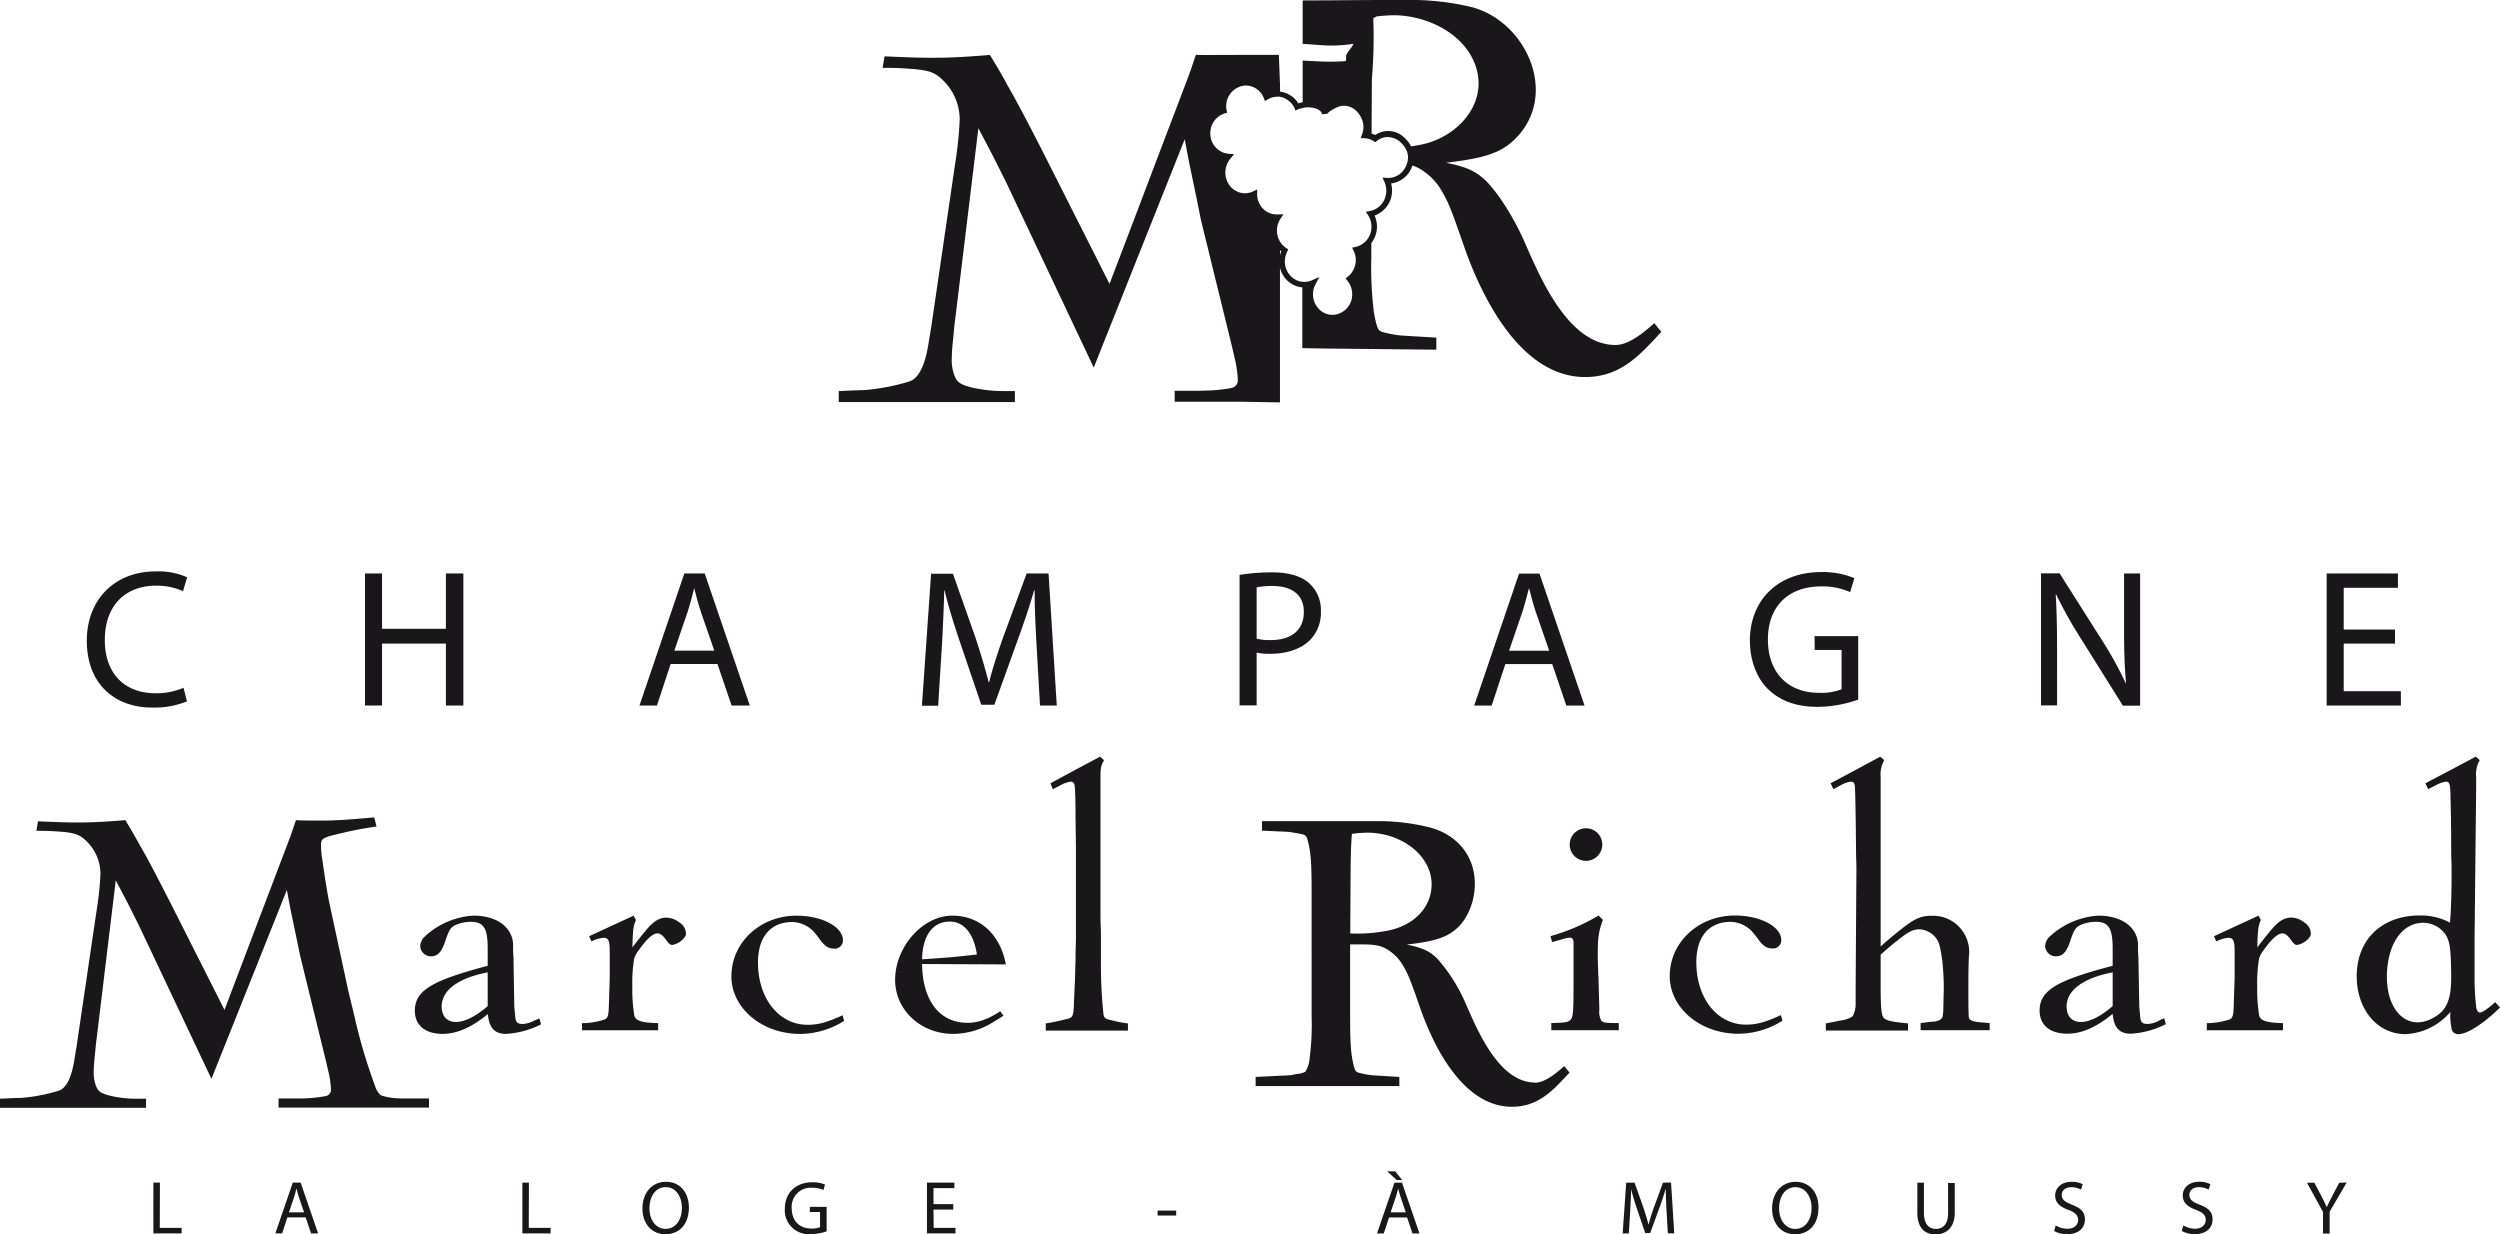 <svg xmlns="http://www.w3.org/2000/svg" viewBox="0 0 572.5 282.67"><defs><style>.cls-1{fill:#1a171b;}</style></defs><title>logo_noir_1</title><g id="Calque_2" data-name="Calque 2"><g id="Calque_1-2" data-name="Calque 1"><path class="cls-1" d="M536.71,158.29v-10.9h11.75v-3.23H536.71V134.6h12.42v-3.27H532.8v30.23h17v-3.27ZM486.41,144c0,4.71.09,8.39.45,12.42l-.09,0a83.9,83.9,0,0,0-5.43-9.83l-9.69-15.29h-4.26v30.23h3.68V148.64c0-5-.09-8.66-.31-12.47l.13,0a98.36,98.36,0,0,0,5.65,10.09l9.6,15.34h3.95V131.33h-3.68Zm-70.84,4.84h6.15v9a12.71,12.71,0,0,1-5.2.81c-7,0-11.67-4.53-11.67-12.21s4.8-12.15,12.16-12.15a15.6,15.6,0,0,1,6.68,1.3l.95-3.19A18.71,18.71,0,0,0,417.1,131c-10.14,0-16.33,6.6-16.38,15.61,0,4.71,1.62,8.75,4.22,11.26,3,2.83,6.73,4,11.31,4a28.35,28.35,0,0,0,9.28-1.66V145.68h-10Zm-70,.18,3-8.75c.59-1.84,1.08-3.68,1.53-5.47h.09c.45,1.75.9,3.54,1.57,5.52l3,8.7Zm2.29-17.67-10.27,30.23h4l3.14-9.51h10.73l3.23,9.51h4.17l-10.32-30.23ZM291,146.58a12.78,12.78,0,0,1-3.23-.32V134.51a16.37,16.37,0,0,1,3.68-.31c4.3,0,7.13,1.93,7.13,5.92,0,4.17-2.87,6.46-7.58,6.46m8.84-13c-1.8-1.61-4.63-2.51-8.48-2.51a45.91,45.91,0,0,0-7.5.58v29.88h3.91V149.45a13.61,13.61,0,0,0,3.14.27c3.81,0,7.18-1.12,9.24-3.32a8.92,8.92,0,0,0,2.33-6.46,8.14,8.14,0,0,0-2.64-6.33m-64.74-2.28L229.7,146c-1.34,3.81-2.42,7.13-3.18,10.18h-.14c-.76-3.14-1.79-6.46-3-10.18l-5.16-14.62h-5l-2.1,30.23h3.72l.81-13c.27-4.53.49-9.6.58-13.37h.09c.85,3.59,2.06,7.49,3.5,11.75l4.89,14.4h3L233,146.71c1.52-4.17,2.78-7.94,3.81-11.48h.14c-.05,3.77.22,8.84.45,13.05l.76,13.28H242l-1.88-30.23ZM154.42,149l3-8.75c.59-1.84,1.08-3.68,1.53-5.47H159c.45,1.75.9,3.54,1.57,5.52l3,8.7Zm2.29-17.67-10.27,30.23h4l3.14-9.51h10.72l3.23,9.51h4.17l-10.32-30.23ZM102.11,144H87.49V131.33H83.58v30.23h3.91V147.39h14.62v14.17h4V131.33h-4Zm-66.3-9.87a14.19,14.19,0,0,1,6.1,1.25l.94-3.18a16.16,16.16,0,0,0-7.18-1.35c-9.38,0-15.79,6.42-15.79,15.88,0,9.92,6.41,15.3,14.94,15.3a19.47,19.47,0,0,0,8-1.43l-.8-3.1a15.69,15.69,0,0,1-6.37,1.26C28.27,158.74,24,154,24,146.58c0-7.94,4.71-12.47,11.8-12.47"/><path class="cls-1" d="M561.32,223.76c0,5.54-1.18,7.91-4.54,9.55a7.12,7.12,0,0,1-3.1.81c-4.18,0-7.08-4.27-7.08-10.36,0-7.36,3.36-12.45,8.35-12.45a6.27,6.27,0,0,1,5.37,3.18c.73,1.64.91,2.82,1,8.63Zm10.09,5.73c-1.64,1.46-2.91,2.36-3.46,2.36s-.81-.45-.91-1.36a54.05,54.05,0,0,1-.36-6.09v-9.64l.36-34.63V178a6.35,6.35,0,0,1,.82-3.92l-.9-.81-5.64,3-5.91,3.1.64,1.36,2.09-1.09a7.17,7.17,0,0,1,1.91-.64c.82,0,1,.37,1.09,2.37.09,3.81.18,7.17.18,13,0,1.91.09,3.37.09,4.46v2.08c0,2.55-.09,6-.18,7.46,0,.63-.09,1.64-.18,2.91a14.3,14.3,0,0,0-6.91-1.64c-8.73,0-14.45,5.55-14.45,13.91,0,7.63,4.72,13.27,11.18,13.27a14.38,14.38,0,0,0,10.27-5.09,14,14,0,0,0,.27,3.82,1.48,1.48,0,0,0,1.55,1.27c2,0,5.63-2.27,9.54-6.09Zm-43.76-18.27a4.87,4.87,0,0,0-3-1.09c-1.36,0-2.54.63-4,2.18-1.09,1.27-1.64,1.91-3.72,4.63.08-3.72.18-4.9.81-6.26l-.54-1L507,214.4l.54,1.18a7.26,7.26,0,0,1,2.73-.82c1.18,0,1.46.64,1.46,3.18v6l-.19,5.72c-.09,3.28-.18,3.64-1.64,4a16.88,16.88,0,0,1-4.54.64v1.63h17.45v-1.63c-3.72-.09-5.18-.55-5.45-1.73a35.45,35.45,0,0,1-.45-6.64,32.2,32.2,0,0,1,.45-6.54,6.9,6.9,0,0,1,1.09-1.91c1.82-2.54,3.18-3.73,4.18-3.73.64,0,1.18.36,1.91,1.37s1,1.27,1.54,1.27a4.66,4.66,0,0,0,2.91-1.91,1.29,1.29,0,0,0,.19-.82,3.13,3.13,0,0,0-1.55-2.45M483.8,230.4c-2.73,2.36-5.27,3.63-7.28,3.63s-3.27-1.27-3.27-3.54c0-3.72,3.82-6.54,10.55-7.82Zm10.72,3.27a6.13,6.13,0,0,1-2.64.82c-1.36,0-1.72-.37-1.81-2.09l-.18-1.91-.19-11.18-.09-1.46v-1.72c-.27-3.91-3.82-6.45-9.09-6.45a18,18,0,0,0-11.36,5,3.31,3.31,0,0,0-.82,1.91A2.45,2.45,0,0,0,470.8,219c1.54,0,2.45-1,3.27-3.46s1.18-3.09,2.18-3.63a8.87,8.87,0,0,1,3.64-.82c3,0,3.91,1.46,3.91,6.18v3.9c-12.91,3.37-16.73,5.64-16.73,10.28,0,3.27,2.36,5.27,6.36,5.27,3.19,0,6.64-1.45,10.37-4.55.27,3.19,1.54,4.55,4.18,4.55a20.47,20.47,0,0,0,8-2.18l-.37-1.36c-.45.18-.82.36-1.09.45m-43.67-.91c-.09-.81-.09-3.46-.09-6.45,0-2,0-4.82.09-6.27,0-.91.09-1.46.09-1.82a8.27,8.27,0,0,0-8.64-8.46c-2.27,0-3.63.55-6.27,2.55-2.09,1.64-3.09,2.45-5.36,4.46V178a6.76,6.76,0,0,1,.82-3.92l-.91-.81-5.55,3-5.82,3.1.64,1.36,2-1.09a6.7,6.7,0,0,1,2-.64c.55,0,.82.27.91,1,.09,1.28.18,4.91.27,14.36,0,1.91.09,3.37.09,4.46l-.18,27.17v4.27a6.13,6.13,0,0,1-.46,2,1.49,1.49,0,0,1-.45.64,7.27,7.27,0,0,1-2.72.82c-.73.19-1.83.36-3.19.64v1.63h18.82v-1.63c-4.82-.45-5.64-.82-5.91-2s-.36-2.55-.36-6.55v-7.18c1.72-1.54,2.45-2.18,4.09-3.45,2.27-1.82,3.36-2.37,4.82-2.37a5.11,5.11,0,0,1,4.27,2.82c.72,1.64,1.27,6.18,1.27,10.36v.73l-.09,3.46c0,3-.18,3.36-1.82,3.73L442,234l-2.18.28v1.63h15.81v-1.63l-2.27-.19c-1.91-.17-2.45-.54-2.54-1.36m-51,1.91c-6.54,0-11.36-6-11.36-14.27,0-5.91,2.91-9.27,7.91-9.27a7,7,0,0,1,4.82,2.18,23.24,23.24,0,0,1,1.45,1.82c1.1,1.54,2,2.09,3.18,2.09a1.87,1.87,0,0,0,2.09-1.91c0-3.09-4.81-5.63-10.63-5.63-8.27,0-14.91,6.09-14.91,13.9,0,7.27,7,13.18,15.73,13.18a19,19,0,0,0,10.09-3l-.37-1.27c-3.54,1.63-5.54,2.18-8,2.18m-33.57-3.36c0-.73-.09-3-.18-6.82-.1-2-.18-3.91-.18-5.81,0-4,.18-5.28,1.18-8l-1-1a44.6,44.6,0,0,1-11,4.72l.36,1.37,2.64-.74a5.13,5.13,0,0,1,1.45-.27c.55,0,.82.37.82,1.27v9.19c0,6.27-.09,7.63-.63,8.27s-1.19.73-4.46.82v1.63h15.45v-1.63c-3,0-3.54-.09-4-.55a4.15,4.15,0,0,1-.45-2.45M363,197.13a3.73,3.73,0,1,0,0-7.45,3.73,3.73,0,0,0,0,7.45m-45.25,16a37,37,0,0,1-8.54.63l.09-16.18.09-3.54.18-3.09a31.91,31.91,0,0,1,3.46-.27c8.09,0,14.81,5.36,14.81,11.81,0,5.27-4,9.45-10.09,10.64m33.77,34.77c-8.31,0-13.24-12.11-15.86-18.05a38.82,38.82,0,0,0-6.55-10.36c-1.81-1.73-3.36-2.46-7-3.18,6.45-.73,9.27-1.64,11.63-3.82s4-6.09,4-10.09c0-6.27-3.91-11.18-10.27-12.91a49,49,0,0,0-12.36-1.45H289v2.18l6,.27c.82.09,2.36.37,3.18.55s1,.45,1.27,1.36c.73,2.64.91,5.27.91,11.64V232.8a58.24,58.24,0,0,1-.45,9.45,6.74,6.74,0,0,1-1,3.19,6,6,0,0,1-2.18.54,7.49,7.49,0,0,1-1.73.27l-7.46.37v2.09h32.91v-2.09l-6-.37a18.53,18.53,0,0,1-3.09-.54c-.82-.19-1-.46-1.27-1.37-.73-2.63-.91-5.27-.91-11.54V216.26h2.45c3.55,0,5,.36,6.64,1.54a10.35,10.35,0,0,1,3,3.27c1.27,2.18,1.63,3.09,3.91,9.64,3.28,9.46,10.55,24,22.62,22.65,5.25-.61,8.34-4.22,11.62-7.75-.43-.47-.81-1-1.2-1.48-2.92,2.63-5,3.81-6.73,3.81m-97.2-14.36c-1.28-.27-1.55-.55-1.64-1.73a109.71,109.71,0,0,1-.54-11.27V213.4c-.1-2.36-.1-3.72-.1-4V178c0-2.1.1-2.65.82-3.92l-.91-.81-5.63,3-5.73,3.1.54,1.36,2.09-1.09a7.2,7.2,0,0,1,1.92-.64c.63,0,.9.27,1,1,.1,1,.19,3.45.19,7.37l.09,7v20.27c0,1.28-.09,3-.09,5.1-.09,2.45-.09,4.44-.19,5.9l-.18,4.18c-.09,2.91-.27,3.27-1.72,3.55-1.82.45-2.64.64-4.73,1v1.63h18.82v-1.63l-1.82-.28Zm-43.13-13.9c.09-5.46,2.46-8.64,6.36-8.64,3.19,0,5.46,2.72,6.19,7.54-5.64.64-7,.73-12.55,1.1m6.91-10c-6.72,0-13.09,7.09-13.09,14.72,0,6.91,5.91,12.36,13.27,12.36a17.39,17.39,0,0,0,9.09-2.64c.73-.45,1.55-.9,2.46-1.54l-.73-1c-2.82,1.82-5,2.64-7.54,2.64-6.37,0-10.28-5.09-10.37-13.46l19.18.09c-1.27-6.9-6-11.17-12.27-11.17m-33.13,25c-6.54,0-11.36-6-11.36-14.27,0-5.91,2.91-9.27,7.91-9.27a7,7,0,0,1,4.82,2.18,23.24,23.24,0,0,1,1.45,1.82c1.09,1.54,2,2.09,3.18,2.09a1.86,1.86,0,0,0,2.09-1.91c0-3.09-4.81-5.63-10.63-5.63-8.27,0-14.91,6.09-14.91,13.9,0,7.27,7,13.18,15.73,13.18a19,19,0,0,0,10.09-3l-.37-1.27c-3.54,1.63-5.54,2.18-8,2.18m-29.39-23.45a4.87,4.87,0,0,0-3-1.09c-1.36,0-2.55.63-4,2.18-1.09,1.27-1.64,1.91-3.73,4.63.09-3.72.18-4.9.82-6.26l-.55-1L134.9,214.4l.55,1.18a7.26,7.26,0,0,1,2.73-.82c1.18,0,1.45.64,1.45,3.18v6l-.18,5.72c-.09,3.28-.18,3.64-1.64,4a16.88,16.88,0,0,1-4.54.64v1.63h17.45v-1.63c-3.73-.09-5.18-.55-5.46-1.73a35.45,35.45,0,0,1-.45-6.64,32.2,32.2,0,0,1,.45-6.54,7.24,7.24,0,0,1,1.1-1.91c1.81-2.54,3.18-3.73,4.18-3.73.64,0,1.18.36,1.91,1.37s1,1.27,1.54,1.27a4.68,4.68,0,0,0,2.91-1.91,1.35,1.35,0,0,0,.18-.82,3.11,3.11,0,0,0-1.54-2.45M111.68,230.4c-2.72,2.36-5.27,3.63-7.27,3.63s-3.27-1.27-3.27-3.54c0-3.72,3.82-6.54,10.54-7.82Zm10.73,3.27a6.16,6.16,0,0,1-2.64.82c-1.36,0-1.72-.37-1.81-2.09l-.19-1.91-.18-11.18-.09-1.46v-1.72c-.27-3.91-3.82-6.45-9.09-6.45a17.93,17.93,0,0,0-11.36,5,3.31,3.31,0,0,0-.82,1.91A2.45,2.45,0,0,0,98.69,219c1.54,0,2.45-1,3.27-3.46s1.18-3.09,2.18-3.63a8.83,8.83,0,0,1,3.64-.82c3,0,3.9,1.46,3.9,6.18v3.9C98.78,224.58,95,226.85,95,231.49c0,3.27,2.36,5.27,6.36,5.27,3.18,0,6.64-1.45,10.36-4.55.28,3.19,1.55,4.55,4.18,4.55a20.43,20.43,0,0,0,8-2.18l-.36-1.36c-.46.18-.82.36-1.09.45M87,250.65a5,5,0,0,1-1.09-1.91,124.28,124.28,0,0,1-4.74-16L79.78,227l-4.27-19.82c-.46-2.08-1.09-6-1.73-10.54a18.51,18.51,0,0,1-.27-3v-.1c0-1.45.36-1.72,3.82-2.54a85.74,85.74,0,0,1,8.9-1.73l-.55-2.09c-6,.54-8.72.73-12,.73-2,0-3.91,0-5.91-.09l-1.27,3.72-7.09,18.64-6.55,17.27-1.45,3.82L39.7,208.07C36.6,202,34,196.9,32.06,193.63c-.73-1.37-1.82-3.28-3.36-5.82-5.46.45-8.19.54-11,.54q-3,0-9-.27l-.36,2.18a62.54,62.54,0,0,1,6.36.27c2.54.28,3.63.64,5.09,2.09A10.4,10.4,0,0,1,23,200.17a73,73,0,0,1-.91,8.54L17.54,239.6l-.45,2.73c-.64,4.27-1.82,6.82-3.64,7.45a40.16,40.16,0,0,1-8.63,1.64c-1.09,0-2.73.09-4.82.19v2.08H33.45v-2.08H31.18c-3.64,0-7.55-.83-8.46-1.74-.72-.63-1.27-2.45-1.27-4.18a40,40,0,0,1,.27-4c.19-1.91.28-3.1.37-3.55l4.42-36.53,2.73,5.18,2.55,5.09,16.63,35.18L65.69,203.8l.82,4.37,1.36,6.54.91,4.36L74.7,243.2l.45,2a20.32,20.32,0,0,1,.64,4.27A1.46,1.46,0,0,1,74.61,251a33.51,33.51,0,0,1-6.55.55H63.79v2.09H98.24v-2.09H92.15c-2.36,0-4.63-.46-5.18-.91"/><path class="cls-1" d="M295.58,21.52l.13.1v-.06l-.13,0"/><path class="cls-1" d="M321.09,270.23l-1.59-2h-1.85l2.21,2Zm214.59.62L534,274.06c-.45.88-.85,1.64-1.17,2.4h0c-.36-.82-.71-1.52-1.15-2.4L530,270.85H528.3l3.67,6.69v4.94h1.52v-5l3.9-6.68Zm-32,5c-1.61-.62-2.31-1.16-2.31-2.25,0-.79.6-1.74,2.19-1.74a4.74,4.74,0,0,1,2.21.55l.41-1.22a5.21,5.21,0,0,0-2.57-.57c-2.26,0-3.76,1.34-3.76,3.16,0,1.64,1.17,2.62,3.07,3.29,1.57.61,2.19,1.23,2.19,2.31s-.9,2-2.43,2a5.33,5.33,0,0,1-2.69-.76l-.38,1.26a6,6,0,0,0,3,.74c2.75,0,4.07-1.55,4.07-3.35s-1-2.65-3-3.41m-29.22,0c-1.61-.62-2.32-1.16-2.32-2.25,0-.79.61-1.74,2.2-1.74a4.65,4.65,0,0,1,2.2.55l.42-1.22a5.21,5.21,0,0,0-2.57-.57c-2.26,0-3.76,1.34-3.76,3.16,0,1.64,1.17,2.62,3.07,3.29,1.57.61,2.19,1.23,2.19,2.31s-.9,2-2.43,2a5.4,5.4,0,0,1-2.7-.76l-.38,1.26a6.1,6.1,0,0,0,3,.74c2.75,0,4.07-1.55,4.07-3.35s-1-2.65-3-3.41m-28.33,1.84c0,2.57-1.1,3.71-2.83,3.71-1.55,0-2.71-1.1-2.71-3.71v-6.88h-1.51v6.85c0,3.6,1.79,5,4.17,5s4.4-1.47,4.4-5v-6.78H446.1Zm-35,3.71c-2.36,0-3.71-2.22-3.71-4.71s1.24-4.85,3.73-4.85,3.71,2.42,3.71,4.73c0,2.64-1.35,4.83-3.73,4.83m.09-10.78c-3.11,0-5.4,2.41-5.4,6.11,0,3.52,2.15,5.9,5.23,5.9s5.4-2.12,5.4-6.13c0-3.45-2.06-5.88-5.23-5.88m-30.38.19-2.07,5.62c-.52,1.47-.93,2.75-1.22,3.92h-.06c-.29-1.21-.69-2.48-1.17-3.92l-2-5.62h-1.91l-.81,11.63H373l.31-5c.1-1.74.19-3.69.22-5.14h0c.33,1.38.79,2.88,1.34,4.52l1.89,5.54h1.13l2.06-5.64c.59-1.61,1.07-3.06,1.47-4.42h.05c0,1.45.08,3.4.17,5l.29,5.11h1.47l-.73-11.63Zm-62.38,6.8,1.14-3.37c.23-.71.42-1.41.59-2.1h0c.18.67.35,1.36.61,2.12l1.14,3.35Zm.88-6.8-4,11.63h1.55l1.21-3.66h4.13l1.24,3.66h1.6l-4-11.63Zm-54.24,7.52h4.26v-1.12h-4.26ZM213.77,277h4.52v-1.25h-4.52v-3.67h4.78v-1.26h-6.28v11.63h6.54v-1.26h-5Zm-28.34.55h2.36v3.47a5,5,0,0,1-2,.31c-2.71,0-4.49-1.75-4.49-4.7A4.35,4.35,0,0,1,186,272a6,6,0,0,1,2.57.5l.36-1.23a7.22,7.22,0,0,0-2.9-.53c-3.9,0-6.28,2.53-6.3,6a5.48,5.48,0,0,0,6,5.87,10.9,10.9,0,0,0,3.57-.64v-5.59h-3.83Zm-33,3.86c-2.36,0-3.71-2.22-3.71-4.71s1.25-4.85,3.73-4.85,3.71,2.42,3.71,4.73c0,2.64-1.35,4.83-3.73,4.83m.09-10.78c-3.11,0-5.4,2.41-5.4,6.11,0,3.52,2.16,5.9,5.23,5.9s5.4-2.12,5.4-6.13c0-3.45-2.06-5.88-5.23-5.88m-31.4.19h-1.5v11.63h6.47v-1.26h-5Zm-54.95,6.8,1.14-3.37c.22-.71.41-1.41.58-2.1h0c.17.67.34,1.36.6,2.12l1.14,3.35Zm.88-6.8-4,11.63h1.55l1.21-3.66H70l1.24,3.66h1.61l-4-11.63Zm-30.43,0h-1.5v11.63h6.47v-1.26h-5Z"/><path class="cls-1" d="M325.36,33.14l-1.75.31-.47.07h0a6.4,6.4,0,0,0-1.34-1.8,5.33,5.33,0,0,0-6.9-.8,5.77,5.77,0,0,0-.81-.34l.07-12.42a116,116,0,0,0,.34-13.38l0-.64a6.91,6.91,0,0,0,.7-.37,36.67,36.67,0,0,1,3.89-.28c7.37,0,15.94,3.93,18.68,11.21,3.33,8.87-4,16.8-12.44,18.44m-2.9,2.72a4.92,4.92,0,0,1-.27,1.72h0a3.26,3.26,0,0,1-.2.48c0,.08-.07.17-.12.25a3.38,3.38,0,0,1-.24.41,2.69,2.69,0,0,1-.2.27c-.09.12-.17.23-.27.34a4,4,0,0,1-.53.48,1.88,1.88,0,0,1-.23.16,4.21,4.21,0,0,1-.45.28l-.27.13c-.16.07-.34.13-.51.19l-.25.07a4.49,4.49,0,0,1-.82.11h-.21l-1.26-.08.44,1a5,5,0,0,1,.42,1.87,4.63,4.63,0,0,1-.05.84,2.33,2.33,0,0,1-.08.36,3.34,3.34,0,0,1-.1.43,3.85,3.85,0,0,1-.19.47c0,.09-.07.18-.11.26a4.72,4.72,0,0,1-.33.53.83.83,0,0,1-.08.12,4.84,4.84,0,0,1-.46.54l0,0a4.37,4.37,0,0,1-2,1.14h0c-.11,0-.21.07-.32.09l-.95.17.51.81a4.93,4.93,0,0,1,.76,2.46,4.7,4.7,0,0,1-3.62,4.79l-.8.16.35.74a4.87,4.87,0,0,1-1.34,5.91l-.52.41.42.51a4.78,4.78,0,0,1,1.1,2.92,4.66,4.66,0,0,1-4.35,4.9,4.28,4.28,0,0,1-3.12-1.19,4.8,4.8,0,0,1-1.5-3.39,4.75,4.75,0,0,1,.59-2.45l.87-1.65-1.71.76a4.14,4.14,0,0,1-1.58.37,4.26,4.26,0,0,1-3.12-1.18,4.82,4.82,0,0,1-1.5-3.39,5,5,0,0,1,.53-2.35l.26-.52-.48-.31a5,5,0,0,1-.79-.65l0,0a5,5,0,0,1-.62-.81h0a4.84,4.84,0,0,1-.71-2.4,4.61,4.61,0,0,1,.16-1.39,4.54,4.54,0,0,1,.23-.65h0a5.33,5.33,0,0,1,.32-.63s.05-.09.08-.14l.7-1.08-.78.05-.51,0a4.33,4.33,0,0,1-3.33-1.25,4.82,4.82,0,0,1-1.41-3.46v-1l-.93.44a4.25,4.25,0,0,1-3.37.15A4.55,4.55,0,0,1,281,41.46a5,5,0,0,1,.78-5.16l.84-1-1.28-.09a4.59,4.59,0,0,1-4.17-4.54,4.72,4.72,0,0,1,3.27-4.7l.56-.17-.11-.57a4.73,4.73,0,0,1,4.26-5.65,4.46,4.46,0,0,1,4.25,2.87l.28.69.64-.38a4.21,4.21,0,0,1,2-.6,4,4,0,0,1,.78,0h0A4.06,4.06,0,0,1,295,23l.09.06a4.71,4.71,0,0,1,.69.65l.09.12a4.91,4.91,0,0,1,.56.84l0,.08.22.56.71-.33.16-.06.06,0,.21-.06.05,0c.43-.11,1-.24,1.1-.26,1.18-.09,3.52.13,3.83,1.59l.51-.09.24,0,.52-.09c.11-.43,1.89-1.41,2.69-1.64a3.93,3.93,0,0,1,3.5.71,5.33,5.33,0,0,1,2,3.8,4.94,4.94,0,0,1-.32,1.9l-.32.83.89.05a4.5,4.5,0,0,1,1.52.35l0,0a3.37,3.37,0,0,1,.56.3l.38.25.37-.29a4.55,4.55,0,0,1,1.67-.81,4.42,4.42,0,0,1,3.91,1.27,3.78,3.78,0,0,1,.5.56,3.3,3.3,0,0,1,.34.49h0a4.23,4.23,0,0,1,.71,2.15ZM293.12,58.48V57.31l.27.24a6.16,6.16,0,0,0-.27.93M378.84,74c-3.84,3.48-6.61,5-8.89,5-11,0-17.47-16-20.94-23.84-2.29-5.16-5.65-10.57-8.65-13.68-2.4-2.29-4.44-3.25-9.24-4.21,8.52-1,12.24-2.16,15.37-5C357.32,22.3,349.82,5,337,1.62A59.71,59.71,0,0,0,321.88,0l-3.65,0s0,0,0,0c-6,0-11.11.07-19.92.1v9.94l4.69.33a31,31,0,0,0,6.9-.34c0,.54-1.63,2.17-1.63,2.71,0,0,0,1.25-.06,1.25A51,51,0,0,1,301,14c-.63,0-1.78-.09-2.69-.13v9.54a8.57,8.57,0,0,0-1,.26,5.69,5.69,0,0,0-4.18-2.68v-.77l-.13-.1.13,0v-.56l-.27-7c-12.56,0-18,.07-19,0l-1.54,4.49L265,36.29l-1.25,3.29-3.64,9.61L255.84,60.4,254.08,65l-14.14-28c-3.72-7.35-6.91-13.48-9.2-17.42-.88-1.65-2.2-4-4.06-7-6.58.55-9.87.65-13.27.65-2.41,0-6-.1-10.85-.33l-.44,2.64a71.73,71.73,0,0,1,7.68.33c3.07.33,4.38.76,6.14,2.51a12.55,12.55,0,0,1,3.83,9.11,90.85,90.85,0,0,1-1.09,10.3l-5.45,37.25-.55,3.3c-.77,5.15-2.2,8.22-4.39,9a49.37,49.37,0,0,1-10.41,2c-1.32,0-3.29.11-5.81.22v2.52h40.34V89.55h-2.74c-4.39,0-9.1-1-10.19-2.09-.88-.76-1.54-2.95-1.54-5a47.91,47.91,0,0,1,.33-4.82c.22-2.3.33-3.73.44-4.28l5.34-44,3.28,6.25,3.08,6.14,20.06,42.42,9.16-23L271.3,31.9l1,5.27,1.65,7.89L275,50.32l7.14,29.09.55,2.41a25,25,0,0,1,.77,5.15,1.78,1.78,0,0,1-1.43,1.87,35.41,35.41,0,0,1-5.27.59c-.82,0-1.69.07-2.62.07H269V92h15.35l8.76.15V61.29a6.07,6.07,0,0,0,1.73,3,5.64,5.64,0,0,0,4,1.54c-.21,0-.41,0-.61,0V79.72l4,.08,26.69.28V77.32L321,76.84a24.25,24.25,0,0,1-4.08-.72c-1.08-.24-1.32-.6-1.69-1.81a25,25,0,0,1-.64-3.06,83,83,0,0,1-.56-12.18V55.66a6.15,6.15,0,0,0,.75-6.3,6.07,6.07,0,0,0,4-5.89,6.52,6.52,0,0,0-.22-1.46,5.87,5.87,0,0,0,4.88-4.11h0a8.65,8.65,0,0,1,1.17.47,11.42,11.42,0,0,1,1.46.89,13.65,13.65,0,0,1,4,4.32c1.68,2.88,2.16,4.09,5.16,12.73,4.34,12.5,13.94,31.75,29.88,29.91,6.94-.8,11-5.57,15.35-10.23-.57-.63-1.07-1.29-1.59-1.95"/></g></g></svg>